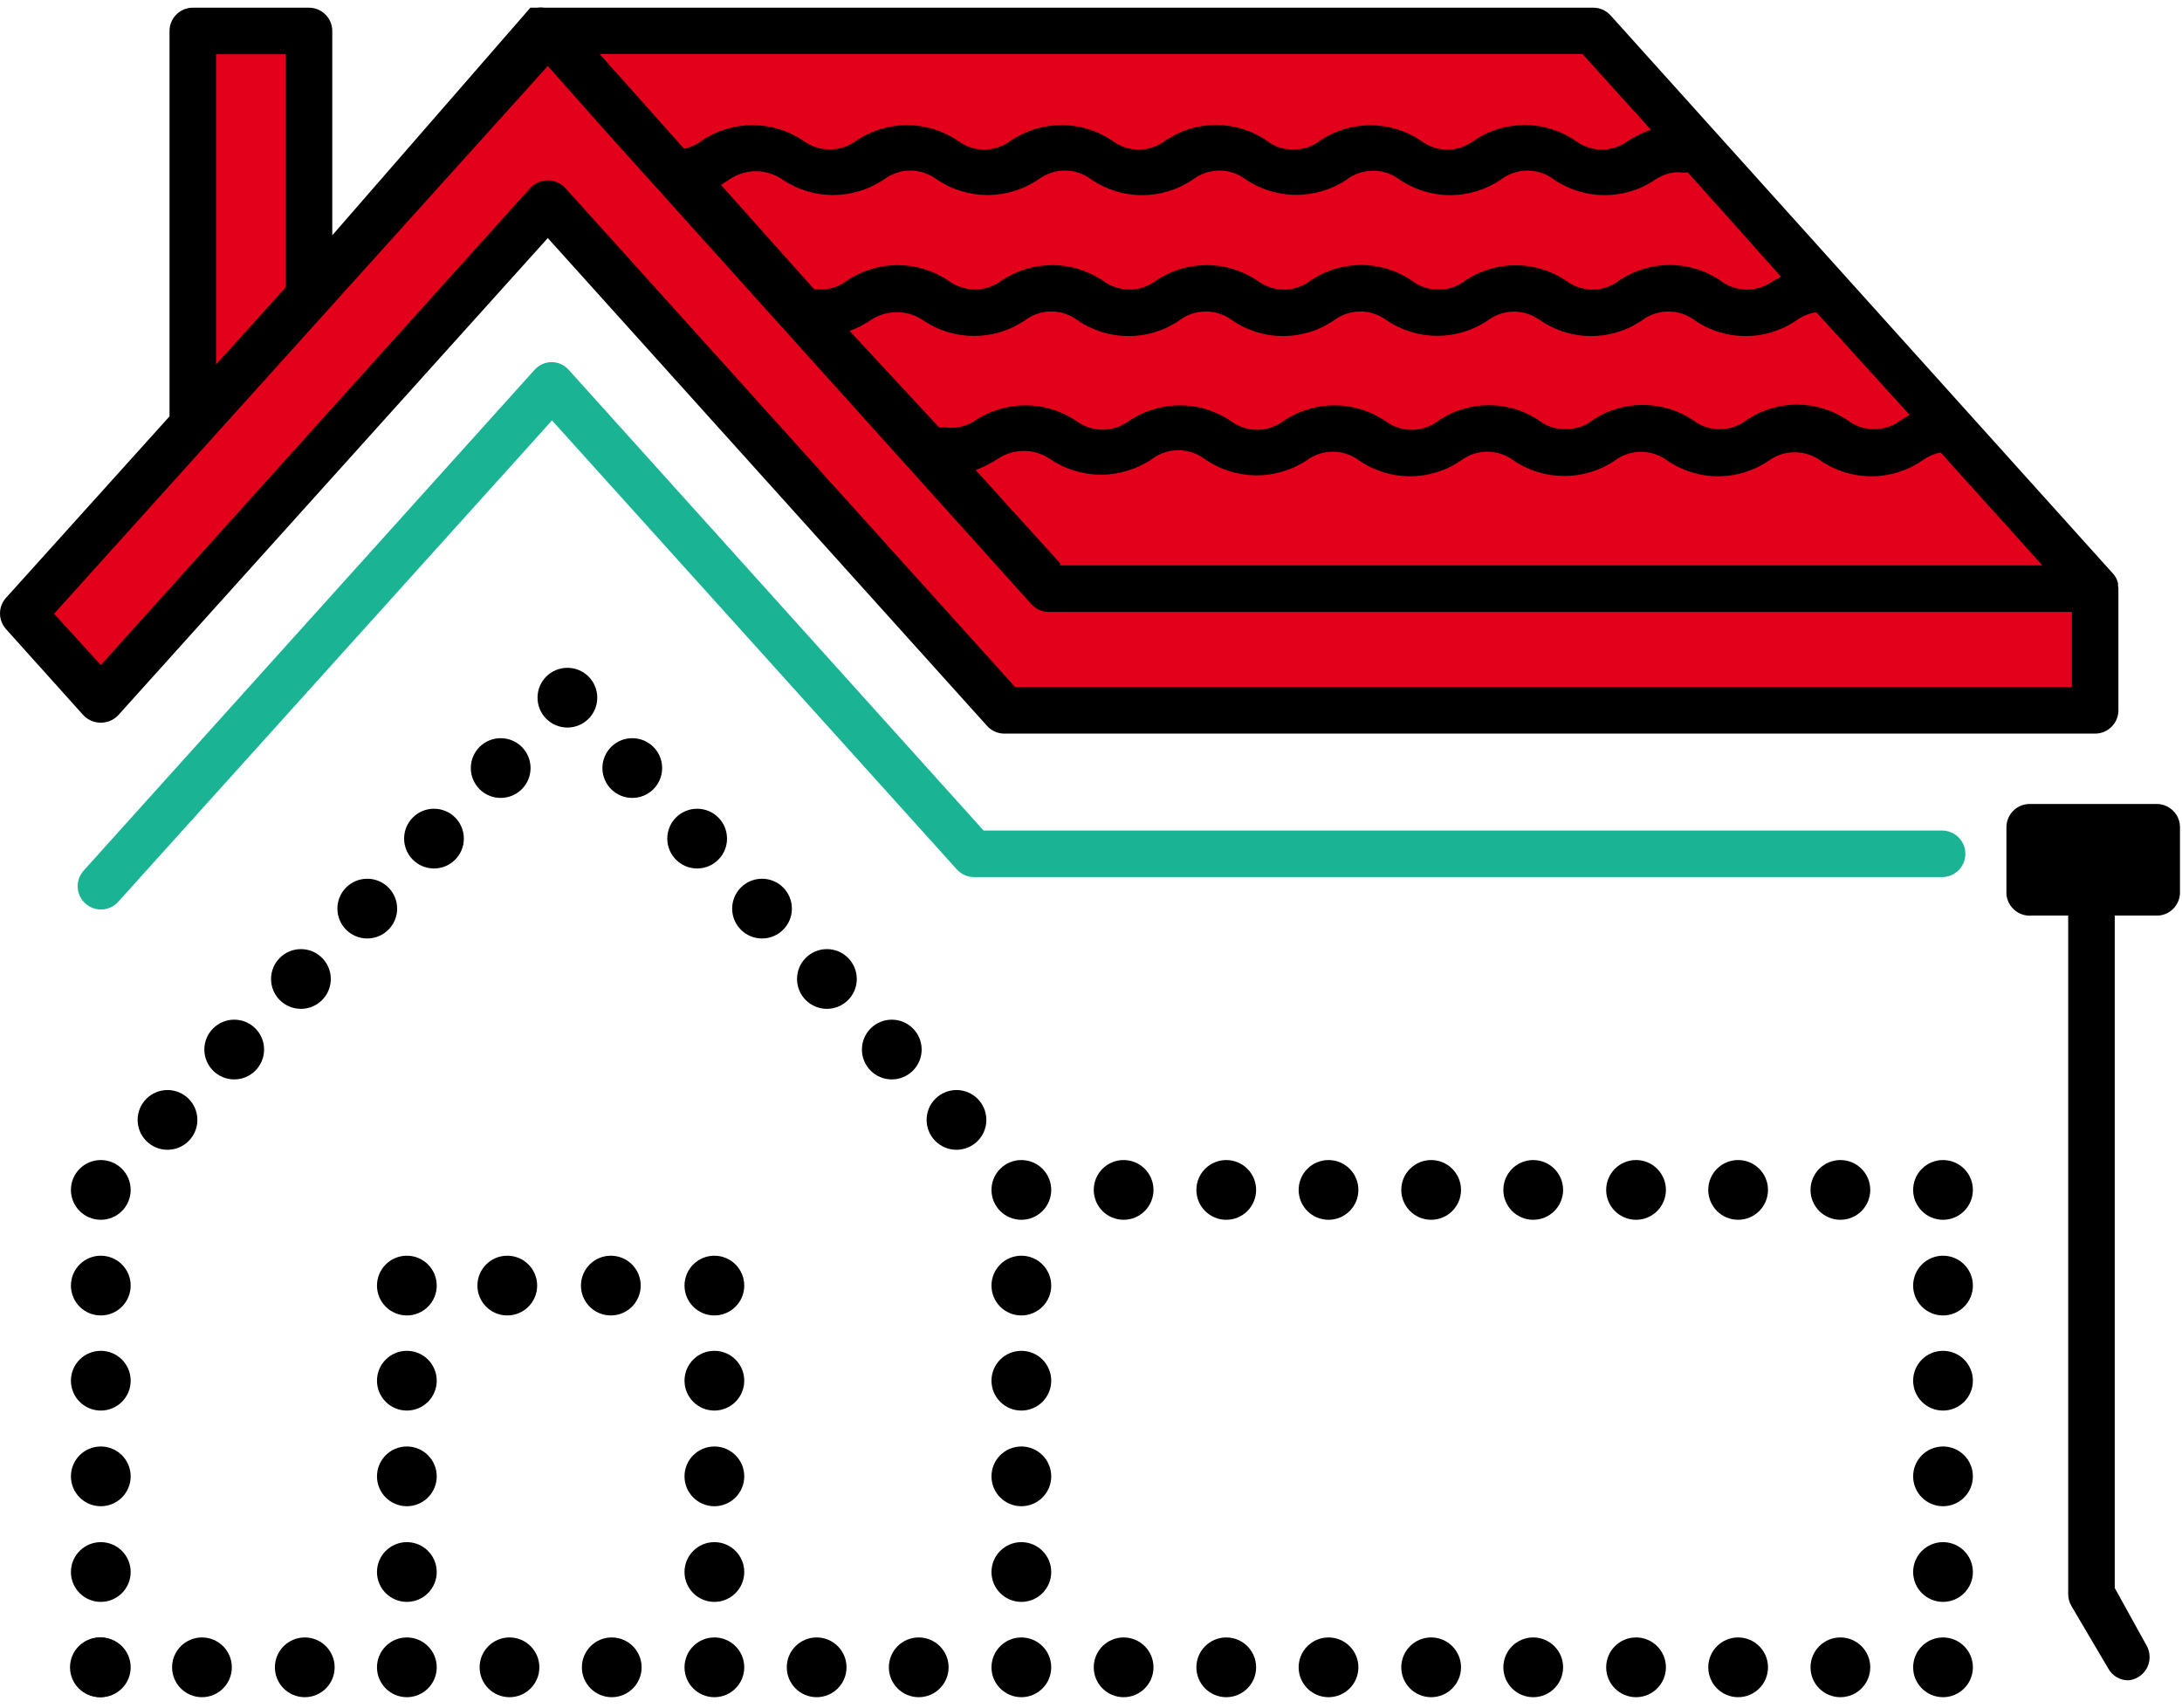 <?xml version="1.0" encoding="UTF-8"?> <!-- Generator: Adobe Illustrator 17.1.0, SVG Export Plug-In . SVG Version: 6.00 Build 0) --> <svg xmlns="http://www.w3.org/2000/svg" xmlns:xlink="http://www.w3.org/1999/xlink" id="Слой_1" x="0px" y="0px" viewBox="0 376.8 1190.6 932" xml:space="preserve"> <title>icons_4</title> <polygon fill="#E2001B" points="298.9,393.7 168.6,538.3 168.6,393.7 105.2,393.7 105.2,608.8 12.7,711.4 55,758.5 298.9,487.9 547.9,764.4 1143.2,764.4 1143.2,697.9 572.9,697.9 "></polygon> <polygon fill="#E2001B" points="1143.2,697.9 869.5,393.7 298.9,393.7 572.9,697.9 "></polygon> <path d="M1155.7,696.6c0-0.5,0-1,0-1.5c-0.4-1.8-1.2-3.4-2.3-4.8l0,0l-274.5-305c-2.4-2.7-5.8-4.3-9.4-4.3H298.9h-1.8 c-1.3-0.2-2.7-0.2-4.1,0h-1.8h-1.8L181.3,505.2V393.7c0-7-5.7-12.7-12.7-12.7h-63.4c-7,0-12.7,5.7-12.7,12.7V604L3.3,703 c-4.4,4.8-4.4,12.2,0,17.1l42.3,47.1c5.1,5.2,13.5,5.3,18.7,0.1l0.1-0.1l234.5-260.5l239.6,266.1c2.4,2.7,5.8,4.3,9.4,4.3h595.3 c7,0,12.7-5.7,12.7-12.7v-66.5C1155.9,697.5,1155.8,697.1,1155.7,696.6z M916.6,470.8c1.4,0.3,2.9,0.3,4.3,0l50.9,57l-4.3,2.3 c-8.5,6.3-20,6.3-28.5,0c-16.8-11.6-39-11.6-55.8,0c-8.5,6.3-20,6.3-28.5,0c-16.7-11.4-38.8-11.4-55.5,0c-4.1,3.2-9.1,4.8-14.3,4.6 c-5.1,0.2-10.2-1.4-14.3-4.6c-16.8-11.6-39-11.6-55.8,0c-8.5,6.3-20,6.3-28.5,0c-16.8-11.5-38.9-11.5-55.8,0c-8.5,6.3-20,6.3-28.5,0 c-16.8-11.5-38.9-11.5-55.8,0c-8.5,6.2-20,6.2-28.5,0c-16.8-11.5-38.9-11.5-55.8,0c-4.1,3.1-9.1,4.7-14.3,4.6h-3.3l-50.9-57l4.8-3.1 c8.6-5.8,19.9-5.8,28.5,0c16.8,11.5,38.9,11.5,55.8,0c8.5-6.3,20-6.3,28.5,0c16.8,11.5,38.9,11.5,55.8,0c8.5-6.3,20-6.3,28.5,0 c16.8,11.6,39,11.6,55.8,0c8.5-6.3,20-6.3,28.5,0c16.7,11.4,38.8,11.4,55.5,0c8.4-6.2,19.8-6.2,28.3,0c16.8,11.6,39,11.6,55.8,0 c8.5-6.3,20-6.3,28.5,0c16.8,11.6,39,11.6,55.8,0C907.4,472,912,470.7,916.6,470.8z M516.6,610.1c-1.3-0.2-2.7-0.2-4.1,0l-48.9-52.7 c4-1.5,7.9-3.5,11.5-5.9c8.6-5.8,19.9-5.8,28.5,0c16.8,11.5,38.9,11.5,55.8,0c8.5-6.3,20-6.3,28.5,0c16.8,11.6,39,11.6,55.8,0 c8.5-6.3,20-6.3,28.5,0c16.8,11.6,39,11.6,55.8,0c8.5-6.3,20-6.3,28.5,0c16.7,11.4,38.8,11.4,55.5,0c8.4-6.2,19.8-6.2,28.3,0 c16.8,11.6,39,11.6,55.8,0c8.5-6.3,20-6.3,28.5,0c16.8,11.6,39,11.6,55.8,0c3.2-2.3,6.8-3.8,10.7-4.3l50.9,56l-5.1,3.1 c-8.5,6.3-20,6.3-28.5,0c-16.8-11.6-39-11.6-55.8,0c-8.5,6.3-20,6.3-28.5,0c-16.7-11.4-38.8-11.4-55.5,0c-4.1,3.2-9.1,4.8-14.3,4.6 c-5,0.2-10-1.3-14-4.3c-16.8-11.6-39-11.6-55.8,0c-8.5,6.3-20,6.3-28.5,0c-16.8-11.5-38.9-11.5-55.8,0c-8.5,6.3-20,6.3-28.5,0 c-16.8-11.5-38.9-11.5-55.8,0c-8.5,6.2-20,6.2-28.5,0c-16.8-11.5-38.9-11.5-55.8,0C527.2,609.4,521.9,610.7,516.6,610.1z M578.5,684.2l-46.1-50.9c4.2-1.6,8.2-3.6,12-6.1c8.6-5.8,19.9-5.8,28.5,0c16.8,11.5,38.9,11.5,55.8,0c8.5-6.3,20-6.3,28.5,0 c16.7,11.7,38.8,12,55.8,0.8c8.5-6.3,20-6.3,28.5,0c16.8,11.6,39,11.6,55.8,0c8.5-6.3,20-6.3,28.5,0c16.7,11.4,38.8,11.4,55.5,0 c8.4-6.2,19.8-6.2,28.3,0c16.8,11.6,39,11.6,55.8,0c8.3-5.9,19.4-5.9,27.8,0c16.8,11.6,39,11.6,55.8,0c3-2.1,6.3-3.6,9.9-4.3 l55.5,61.6H578.5V684.2z M863.6,406.4l37.2,41.2c-4.4,1.5-8.6,3.6-12.5,6.1c-8.5,6.3-20,6.3-28.5,0c-16.8-11.6-39-11.6-55.8,0 c-8.5,6.3-20,6.3-28.5,0c-16.7-11.4-38.8-11.4-55.5,0c-4.1,3.2-9.1,4.8-14.3,4.6c-5.1,0.2-10.2-1.4-14.3-4.6 c-16.8-11.6-39-11.6-55.8,0c-8.5,6.3-20,6.3-28.5,0c-16.8-11.5-38.9-11.5-55.8,0c-8.5,6.3-20,6.3-28.5,0 c-16.8-11.5-38.9-11.5-55.8,0c-8.5,6.2-20,6.2-28.5,0c-16.8-11.5-38.9-11.5-55.8,0c-2.8,2.1-6,3.5-9.4,4.3l-46.1-51.7h536.4V406.4z M117.9,406.4h37.9v127.3l-37.9,42V406.4z M1130.5,751.6H553.8L308.3,479.2c-5.1-5.2-13.5-5.3-18.7-0.1l-0.1,0.1L55,739.7l-25.5-28 l269.4-298.9L331,449l231.7,257.4c2.4,2.7,5.8,4.3,9.4,4.3h558.4V751.6L1130.5,751.6z"></path> <path d="M762,545.7"></path> <path fill="#1AB394" d="M55,873.1c-7-0.1-12.7-5.8-12.6-12.9c0-3,1.2-6,3.2-8.3l246-273.2c2.4-2.7,5.8-4.3,9.4-4.3l0,0 c3.6,0,7,1.6,9.4,4.3L536.7,830h523c7,0,12.7,5.7,12.7,12.7c0,7-5.7,12.7-12.7,12.7H531.4c-3.6,0-7-1.6-9.4-4.3L301.2,606.2 L64.4,869C62,871.6,58.6,873.1,55,873.1z"></path> <path d="M1161.3,1293.7c-4.5,0-8.7-2.4-10.9-6.4l-20.1-34.1c-1.2-2-1.8-4.3-1.8-6.6V864.7c0-7,5.7-12.7,12.7-12.7 c7,0,12.7,5.7,12.7,12.7v378.6l17.3,31.3c3.5,6.1,1.5,13.9-4.6,17.4C1165,1293,1163.2,1293.5,1161.3,1293.7z"></path> <rect x="1108.8" y="828.3" width="69.3" height="35.1"></rect> <path d="M1177.8,876.4h-69c-7,0.7-13.2-4.4-14-11.4c0-0.1,0-0.2,0-0.4v-36.4c0-7,5.7-12.7,12.7-12.7h69.3c7,0,12.7,5.7,12.7,12.7 v36.4C1189,870.9,1184.1,875.9,1177.8,876.4z M1121.3,850.9h43.8V841h-44.8v9.7L1121.3,850.9z"></path> <circle cx="309.6" cy="757.5" r="16.3"></circle> <circle cx="273.2" cy="795.9" r="16.3"></circle> <circle cx="236.8" cy="834.4" r="16.3"></circle> <circle cx="200.4" cy="872.6" r="16.3"></circle> <circle cx="164.2" cy="911" r="16.3"></circle> <circle cx="127.8" cy="949.5" r="16.3"></circle> <circle cx="91.4" cy="987.9" r="16.3"></circle> <circle cx="55" cy="1026.1" r="16.3"></circle> <circle cx="345" cy="795.9" r="16.3"></circle> <circle cx="380.4" cy="834.4" r="16.3"></circle> <circle cx="415.8" cy="872.6" r="16.3"></circle> <circle cx="451.2" cy="911" r="16.3"></circle> <circle cx="486.6" cy="949.5" r="16.3"></circle> <circle cx="521.9" cy="987.9" r="16.3"></circle> <circle cx="557.3" cy="1026.1" r="16.3"></circle> <circle cx="55" cy="1286.6" r="16.3"></circle> <circle cx="1060.2" cy="1026.1" r="16.3"></circle> <circle cx="1004.2" cy="1026.1" r="16.3"></circle> <circle cx="948.4" cy="1026.1" r="16.3"></circle> <circle cx="892.7" cy="1026.1" r="16.3"></circle> <circle cx="836.6" cy="1026.1" r="16.3"></circle> <circle cx="780.9" cy="1026.1" r="16.3"></circle> <circle cx="724.9" cy="1026.1" r="16.3"></circle> <circle cx="669.1" cy="1026.1" r="16.3"></circle> <circle cx="613.1" cy="1026.1" r="16.3"></circle> <circle cx="1060.2" cy="1286.6" r="16.3"></circle> <circle cx="1004.2" cy="1286.6" r="16.3"></circle> <circle cx="948.4" cy="1286.6" r="16.3"></circle> <circle cx="892.7" cy="1286.6" r="16.3"></circle> <circle cx="836.6" cy="1286.6" r="16.3"></circle> <circle cx="780.9" cy="1286.6" r="16.3"></circle> <circle cx="724.9" cy="1286.6" r="16.3"></circle> <circle cx="669.1" cy="1286.6" r="16.3"></circle> <circle cx="613.1" cy="1286.6" r="16.3"></circle> <circle cx="557.3" cy="1286.6" r="16.3"></circle> <circle cx="501.3" cy="1286.6" r="16.3"></circle> <circle cx="445.6" cy="1286.6" r="16.3"></circle> <circle cx="389.8" cy="1286.6" r="16.3"></circle> <circle cx="333.8" cy="1286.6" r="16.3"></circle> <circle cx="278" cy="1286.6" r="16.3"></circle> <circle cx="222" cy="1286.6" r="16.3"></circle> <circle cx="166.3" cy="1286.6" r="16.3"></circle> <circle cx="110.2" cy="1286.6" r="16.3"></circle> <circle cx="54.5" cy="1286.6" r="16.3"></circle> <circle cx="1060.2" cy="1234.6" r="16.3"></circle> <circle cx="1060.2" cy="1182.4" r="16.3"></circle> <circle cx="1060.2" cy="1130.2" r="16.3"></circle> <circle cx="1060.2" cy="1078.3" r="16.3"></circle> <circle cx="55" cy="1234.6" r="16.3"></circle> <circle cx="55" cy="1182.4" r="16.3"></circle> <circle cx="55" cy="1130.2" r="16.3"></circle> <circle cx="55" cy="1078.3" r="16.3"></circle> <circle cx="557.3" cy="1234.6" r="16.3"></circle> <circle cx="557.3" cy="1182.4" r="16.3"></circle> <circle cx="557.3" cy="1130.2" r="16.3"></circle> <circle cx="557.3" cy="1078.3" r="16.3"></circle> <circle cx="222" cy="1234.6" r="16.3"></circle> <circle cx="222" cy="1182.4" r="16.3"></circle> <circle cx="222" cy="1130.2" r="16.3"></circle> <circle cx="222" cy="1078.3" r="16.3"></circle> <circle cx="276.8" cy="1078.3" r="16.3"></circle> <circle cx="389.8" cy="1234.6" r="16.3"></circle> <circle cx="389.8" cy="1182.4" r="16.3"></circle> <circle cx="389.8" cy="1130.2" r="16.3"></circle> <circle cx="389.8" cy="1078.3" r="16.3"></circle> <circle cx="333.3" cy="1078.3" r="16.3"></circle> </svg> 